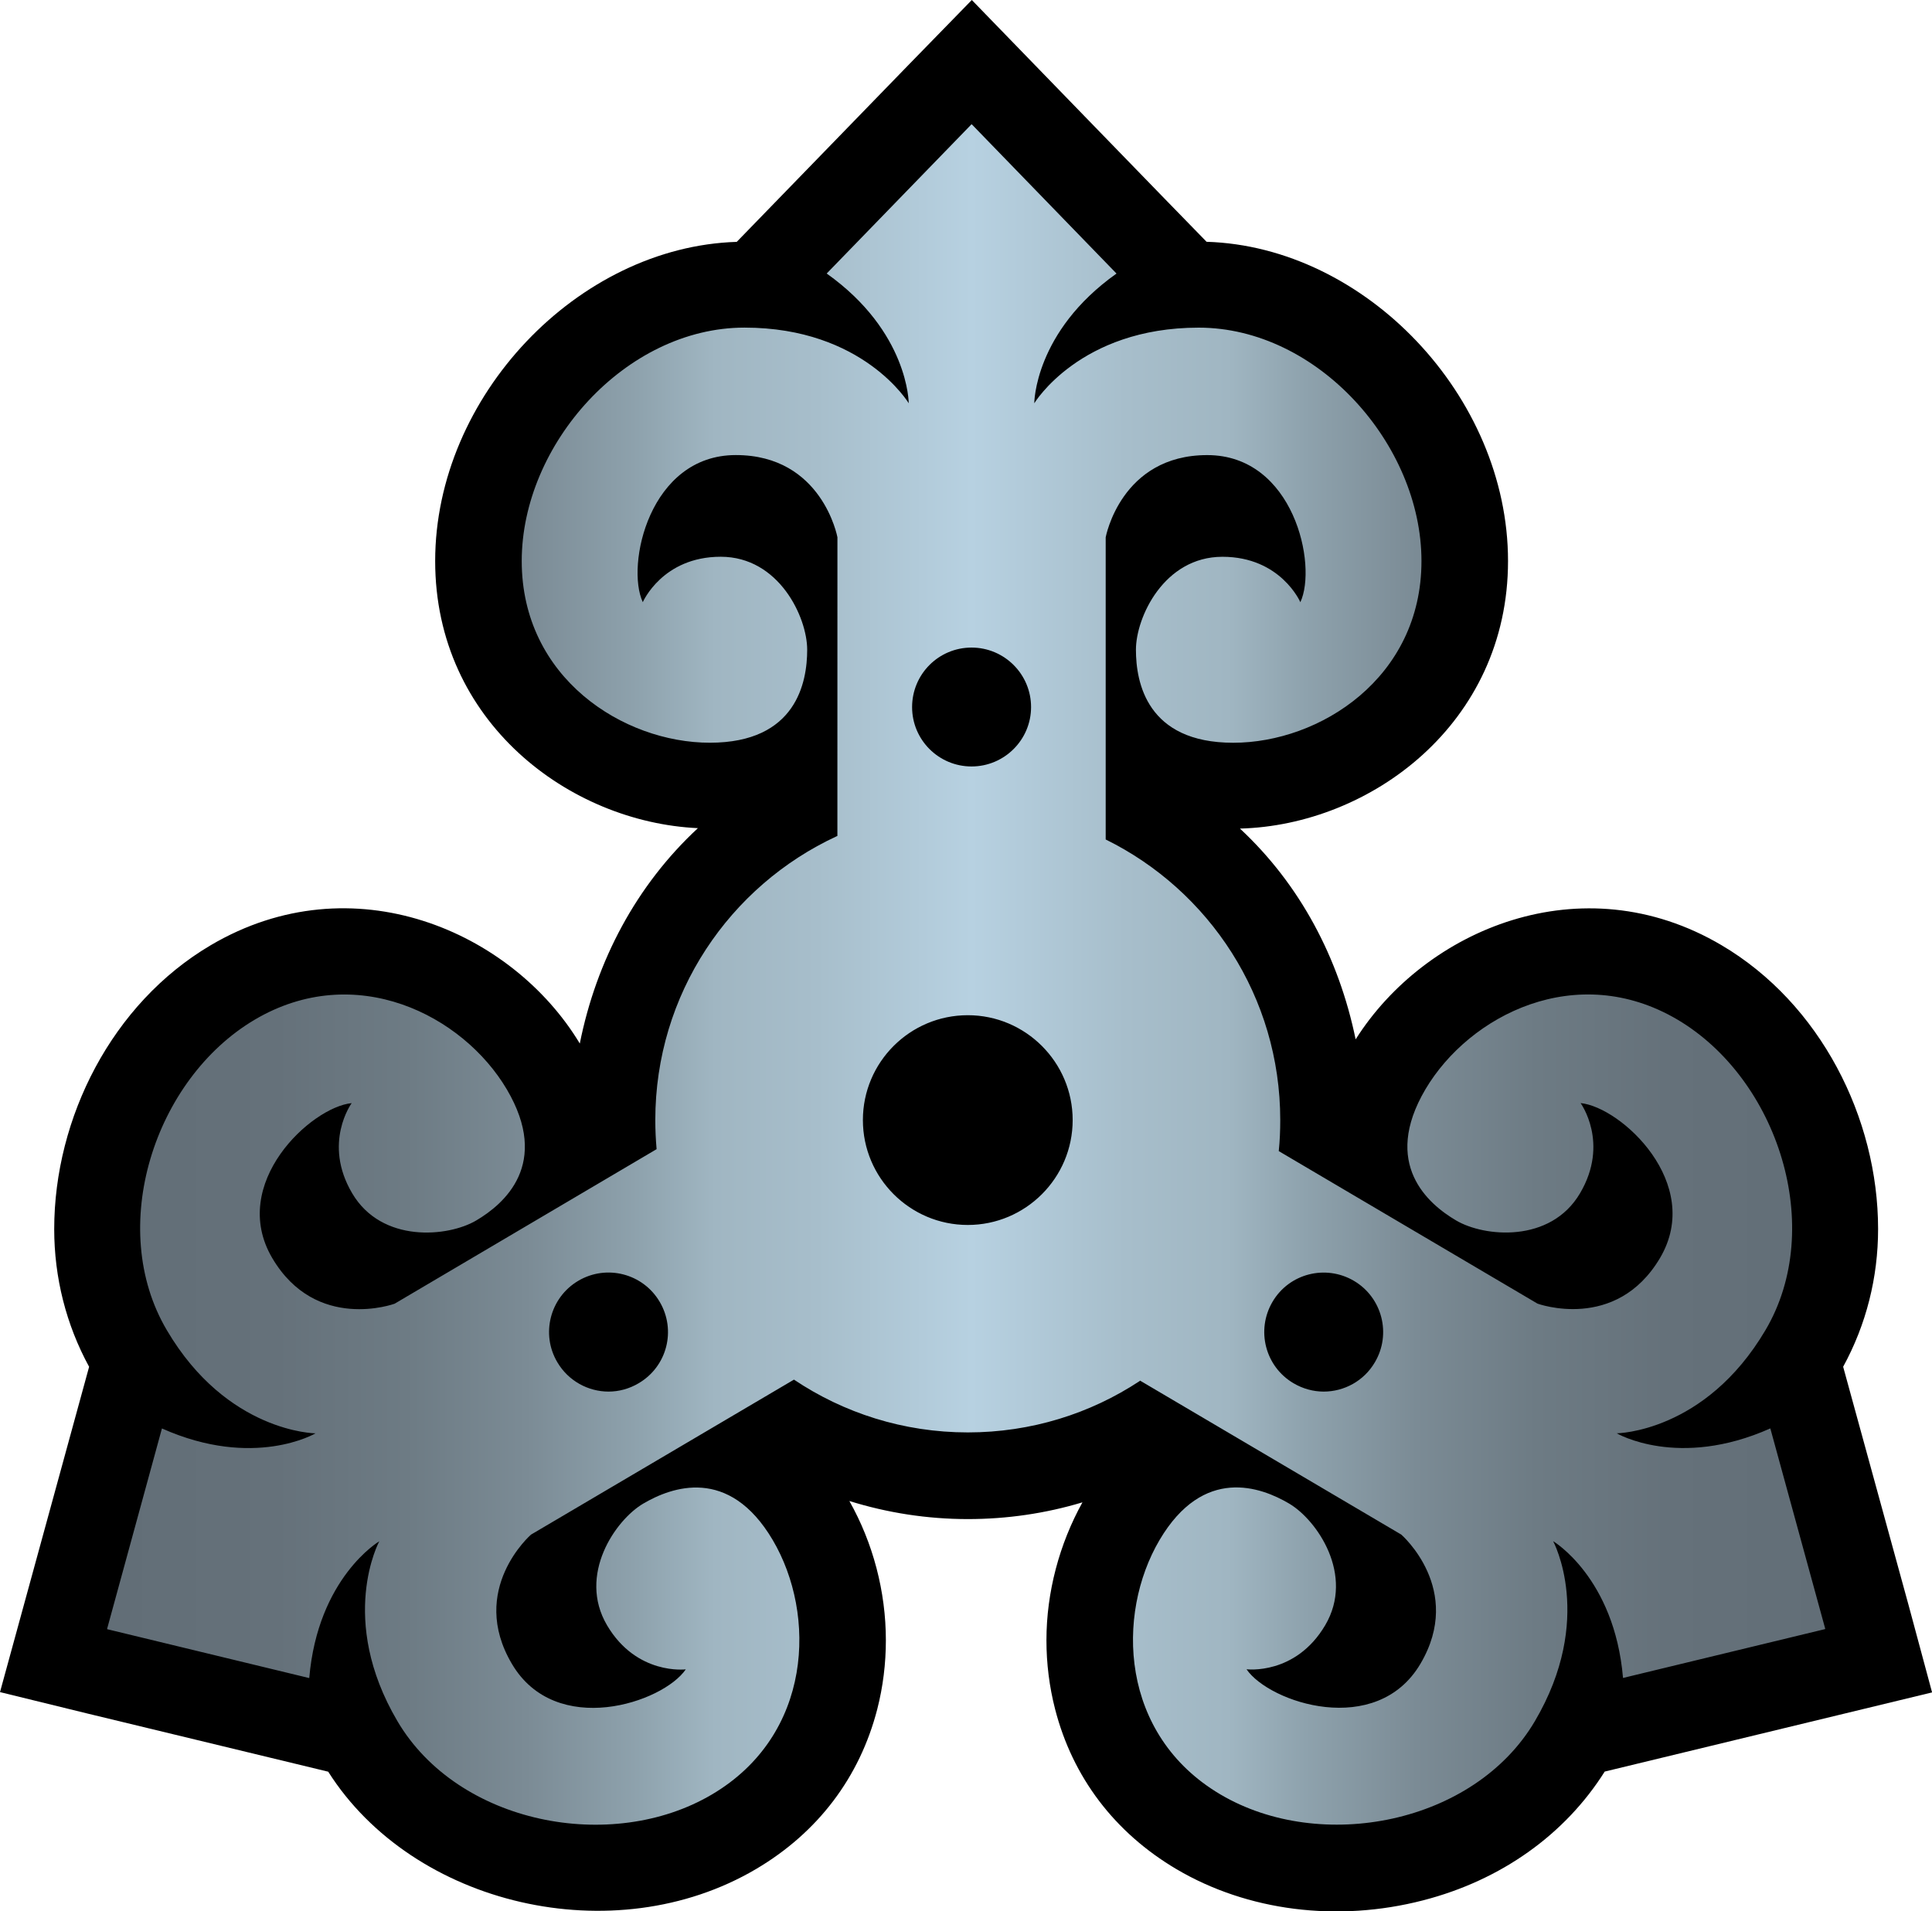 <?xml version="1.0" encoding="utf-8"?>
<!-- Generator: Adobe Illustrator 15.0.2, SVG Export Plug-In . SVG Version: 6.00 Build 0)  -->
<!DOCTYPE svg PUBLIC "-//W3C//DTD SVG 1.1//EN" "http://www.w3.org/Graphics/SVG/1.1/DTD/svg11.dtd">
<svg version="1.1" id="Layer_1" xmlns="http://www.w3.org/2000/svg" xmlns:xlink="http://www.w3.org/1999/xlink" x="0px" y="0px"
	 width="50.536px" height="50px" viewBox="0 0 50.536 50" enable-background="new 0 0 50.536 50" xml:space="preserve">
<g>
	<path d="M23.785,1.677c0,0-4.166,4.292-4.514,4.65c-4.152,0.127-7.888,4.041-7.888,8.35c0,4.204,3.508,6.831,6.872,6.987
		c-1.608,1.491-2.656,3.467-3.089,5.634c-1.773-2.943-5.943-4.76-9.654-2.572c-2.586,1.525-4.094,4.521-4.094,7.426
		c0,1.263,0.31,2.498,0.913,3.602C2.197,36.241,0,44.264,0,44.264l2.273,0.557c0,0,5.817,1.406,6.312,1.525
		c2.223,3.506,7.477,4.735,11.187,2.549c1.618-0.953,2.715-2.4,3.175-4.185c0.15-0.586,0.225-1.19,0.225-1.802
		c0-1.274-0.336-2.547-0.955-3.643c0.994,0.31,2.037,0.473,3.1,0.473c1.021,0,2.03-0.147,2.997-0.438
		c-0.604,1.089-0.942,2.351-0.942,3.608c0,0.609,0.076,1.216,0.226,1.8c0.459,1.785,1.558,3.231,3.174,4.187
		c1.86,1.098,4.211,1.395,6.45,0.817c2.05-0.528,3.72-1.729,4.753-3.369c0.485-0.116,8.563-2.071,8.563-2.071l-0.609-2.262
		c0,0-1.582-5.769-1.717-6.257c0.604-1.103,0.914-2.336,0.914-3.603c0-2.903-1.508-5.899-4.096-7.425
		c-3.66-2.158-7.756-0.408-9.57,2.464c-0.437-2.123-1.451-4.048-3.026-5.514c3.405-0.088,7.012-2.737,7.012-7
		c0-4.309-3.731-8.223-7.885-8.35C31.208,5.969,25.42,0,25.42,0L23.785,1.677z"/>
</g>
<g>
	<g>
		<defs>
			<path id="SVGID_2_" d="M14.579,35.636c-0.438-0.737-0.193-1.694,0.547-2.131c0.739-0.437,1.694-0.192,2.13,0.55
				c0.438,0.742,0.192,1.693-0.55,2.129c-0.247,0.147-0.52,0.219-0.789,0.219C15.386,36.402,14.868,36.126,14.579,35.636
				 M33.834,36.184c-0.739-0.436-0.984-1.387-0.549-2.129c0.435-0.742,1.389-0.984,2.129-0.55c0.742,0.437,0.986,1.394,0.549,2.131
				c-0.287,0.492-0.807,0.767-1.34,0.767C34.354,36.402,34.083,36.331,33.834,36.184 M22.571,29.3c0-1.514,1.23-2.743,2.744-2.743
				c1.51,0,2.743,1.229,2.743,2.743c0,1.515-1.233,2.744-2.743,2.744C23.802,32.044,22.571,30.813,22.571,29.3 M23.858,18.497
				c0-0.861,0.695-1.557,1.555-1.557c0.857,0,1.557,0.695,1.557,1.557c0,0.856-0.699,1.553-1.557,1.553
				C24.554,20.05,23.858,19.354,23.858,18.497 M25.41,3.253l-3.786,3.902c2.146,1.525,2.146,3.394,2.146,3.394
				S22.584,8.57,19.475,8.57c-3.111,0-5.828,3.055-5.828,6.106c0,3.057,2.658,4.753,4.922,4.753c2.264,0,2.545-1.584,2.545-2.433
				c0-0.847-0.736-2.432-2.262-2.432s-2.038,1.188-2.038,1.188c-0.45-0.964,0.172-3.848,2.433-3.848
				c2.264,0,2.658,2.151,2.658,2.151l-0.001,7.813l-0.015,0.006c-2.804,1.298-4.748,4.131-4.748,7.424
				c0,0.257,0.012,0.515,0.034,0.763l-6.853,4.043c0,0-2.053,0.752-3.201-1.195C5.974,30.96,8.14,28.96,9.199,28.857
				c0,0-0.765,1.043,0.013,2.358c0.775,1.315,2.514,1.144,3.244,0.712c0.73-0.43,1.951-1.479,0.801-3.43
				c-1.15-1.946-3.963-3.375-6.594-1.823c-2.629,1.554-3.882,5.444-2.299,8.122c1.578,2.682,3.889,2.699,3.889,2.699
				s-1.607,0.947-4.017-0.128l-1.434,5.241l0.004,0.011l5.283,1.278c0.225-2.629,1.832-3.578,1.832-3.578s-1.102,2.031,0.477,4.709
				c1.583,2.683,5.593,3.468,8.224,1.914c2.632-1.553,2.741-4.704,1.591-6.655c-1.149-1.947-2.656-1.384-3.387-0.954
				s-1.721,1.87-0.947,3.184c0.777,1.315,2.059,1.152,2.059,1.152c-0.598,0.876-3.398,1.807-4.548-0.143
				c-1.151-1.947,0.499-3.381,0.499-3.381l6.879-4.055c1.299,0.871,2.863,1.381,4.549,1.381c1.656,0,3.202-0.492,4.491-1.342
				l0.013-0.013l6.833,4.028c0,0,1.65,1.433,0.501,3.379c-1.15,1.949-3.951,1.02-4.549,0.144c0,0,1.28,0.163,2.057-1.151
				c0.775-1.313-0.213-2.754-0.945-3.185c-0.731-0.431-2.237-0.993-3.387,0.954c-1.149,1.951-1.039,5.104,1.592,6.656
				c2.629,1.553,6.642,0.768,8.224-1.914c1.579-2.68,0.479-4.711,0.479-4.711s1.604,0.951,1.828,3.578l5.282-1.277l0.007-0.01
				l-1.436-5.241c-2.409,1.075-4.018,0.128-4.018,0.128s2.309-0.018,3.891-2.699c1.582-2.678,0.328-6.568-2.301-8.122
				c-2.631-1.552-5.443-0.123-6.594,1.823c-1.149,1.951,0.07,3,0.803,3.43c0.729,0.432,2.467,0.604,3.242-0.712
				c0.776-1.315,0.014-2.358,0.014-2.358c1.059,0.103,3.228,2.103,2.078,4.052c-1.152,1.946-3.205,1.194-3.205,1.194l-6.768-3.99
				c0.028-0.266,0.039-0.538,0.039-0.813c0-3.221-1.861-6.005-4.564-7.338l-0.002-0.005v-7.9c0,0,0.396-2.151,2.656-2.151
				c2.266,0,2.887,2.884,2.436,3.848c0,0-0.512-1.188-2.038-1.188c-1.529,0-2.263,1.585-2.263,2.432
				c0,0.849,0.283,2.433,2.545,2.433c2.264,0,4.924-1.696,4.924-4.753c0-3.052-2.717-6.106-5.827-6.106
				c-3.112,0-4.301,1.979-4.301,1.979s0-1.868,2.151-3.394L25.42,3.253H25.41z"/>
		</defs>
		<clipPath id="SVGID_4_">
			<use xlink:href="#SVGID_2_"  overflow="visible"/>
		</clipPath>
		
			<linearGradient id="SVGID_5_" gradientUnits="userSpaceOnUse" x1="-790.174" y1="-190.985" x2="-788.923" y2="-190.985" gradientTransform="matrix(35.953 0 0 35.953 28411.982 6892.384)">
			<stop  offset="0" style="stop-color:#626E77"/>
			<stop  offset="0.094" style="stop-color:#65717A"/>
			<stop  offset="0.17" style="stop-color:#6D7B84"/>
			<stop  offset="0.24" style="stop-color:#7B8B95"/>
			<stop  offset="0.305" style="stop-color:#8EA2AD"/>
			<stop  offset="0.35" style="stop-color:#A0B6C2"/>
			<stop  offset="0.41" style="stop-color:#A7BECB"/>
			<stop  offset="0.5" style="stop-color:#B7D1E1"/>
			<stop  offset="0.59" style="stop-color:#A7BECB"/>
			<stop  offset="0.65" style="stop-color:#A0B6C2"/>
			<stop  offset="0.695" style="stop-color:#8EA2AD"/>
			<stop  offset="0.76" style="stop-color:#7B8B95"/>
			<stop  offset="0.83" style="stop-color:#6D7B84"/>
			<stop  offset="0.906" style="stop-color:#65717A"/>
			<stop  offset="1" style="stop-color:#626E77"/>
		</linearGradient>
		<rect x="2.781" y="3.253" clip-path="url(#SVGID_4_)" fill="url(#SVGID_5_)" width="44.979" height="45.244"/>
	</g>
</g>
</svg>
